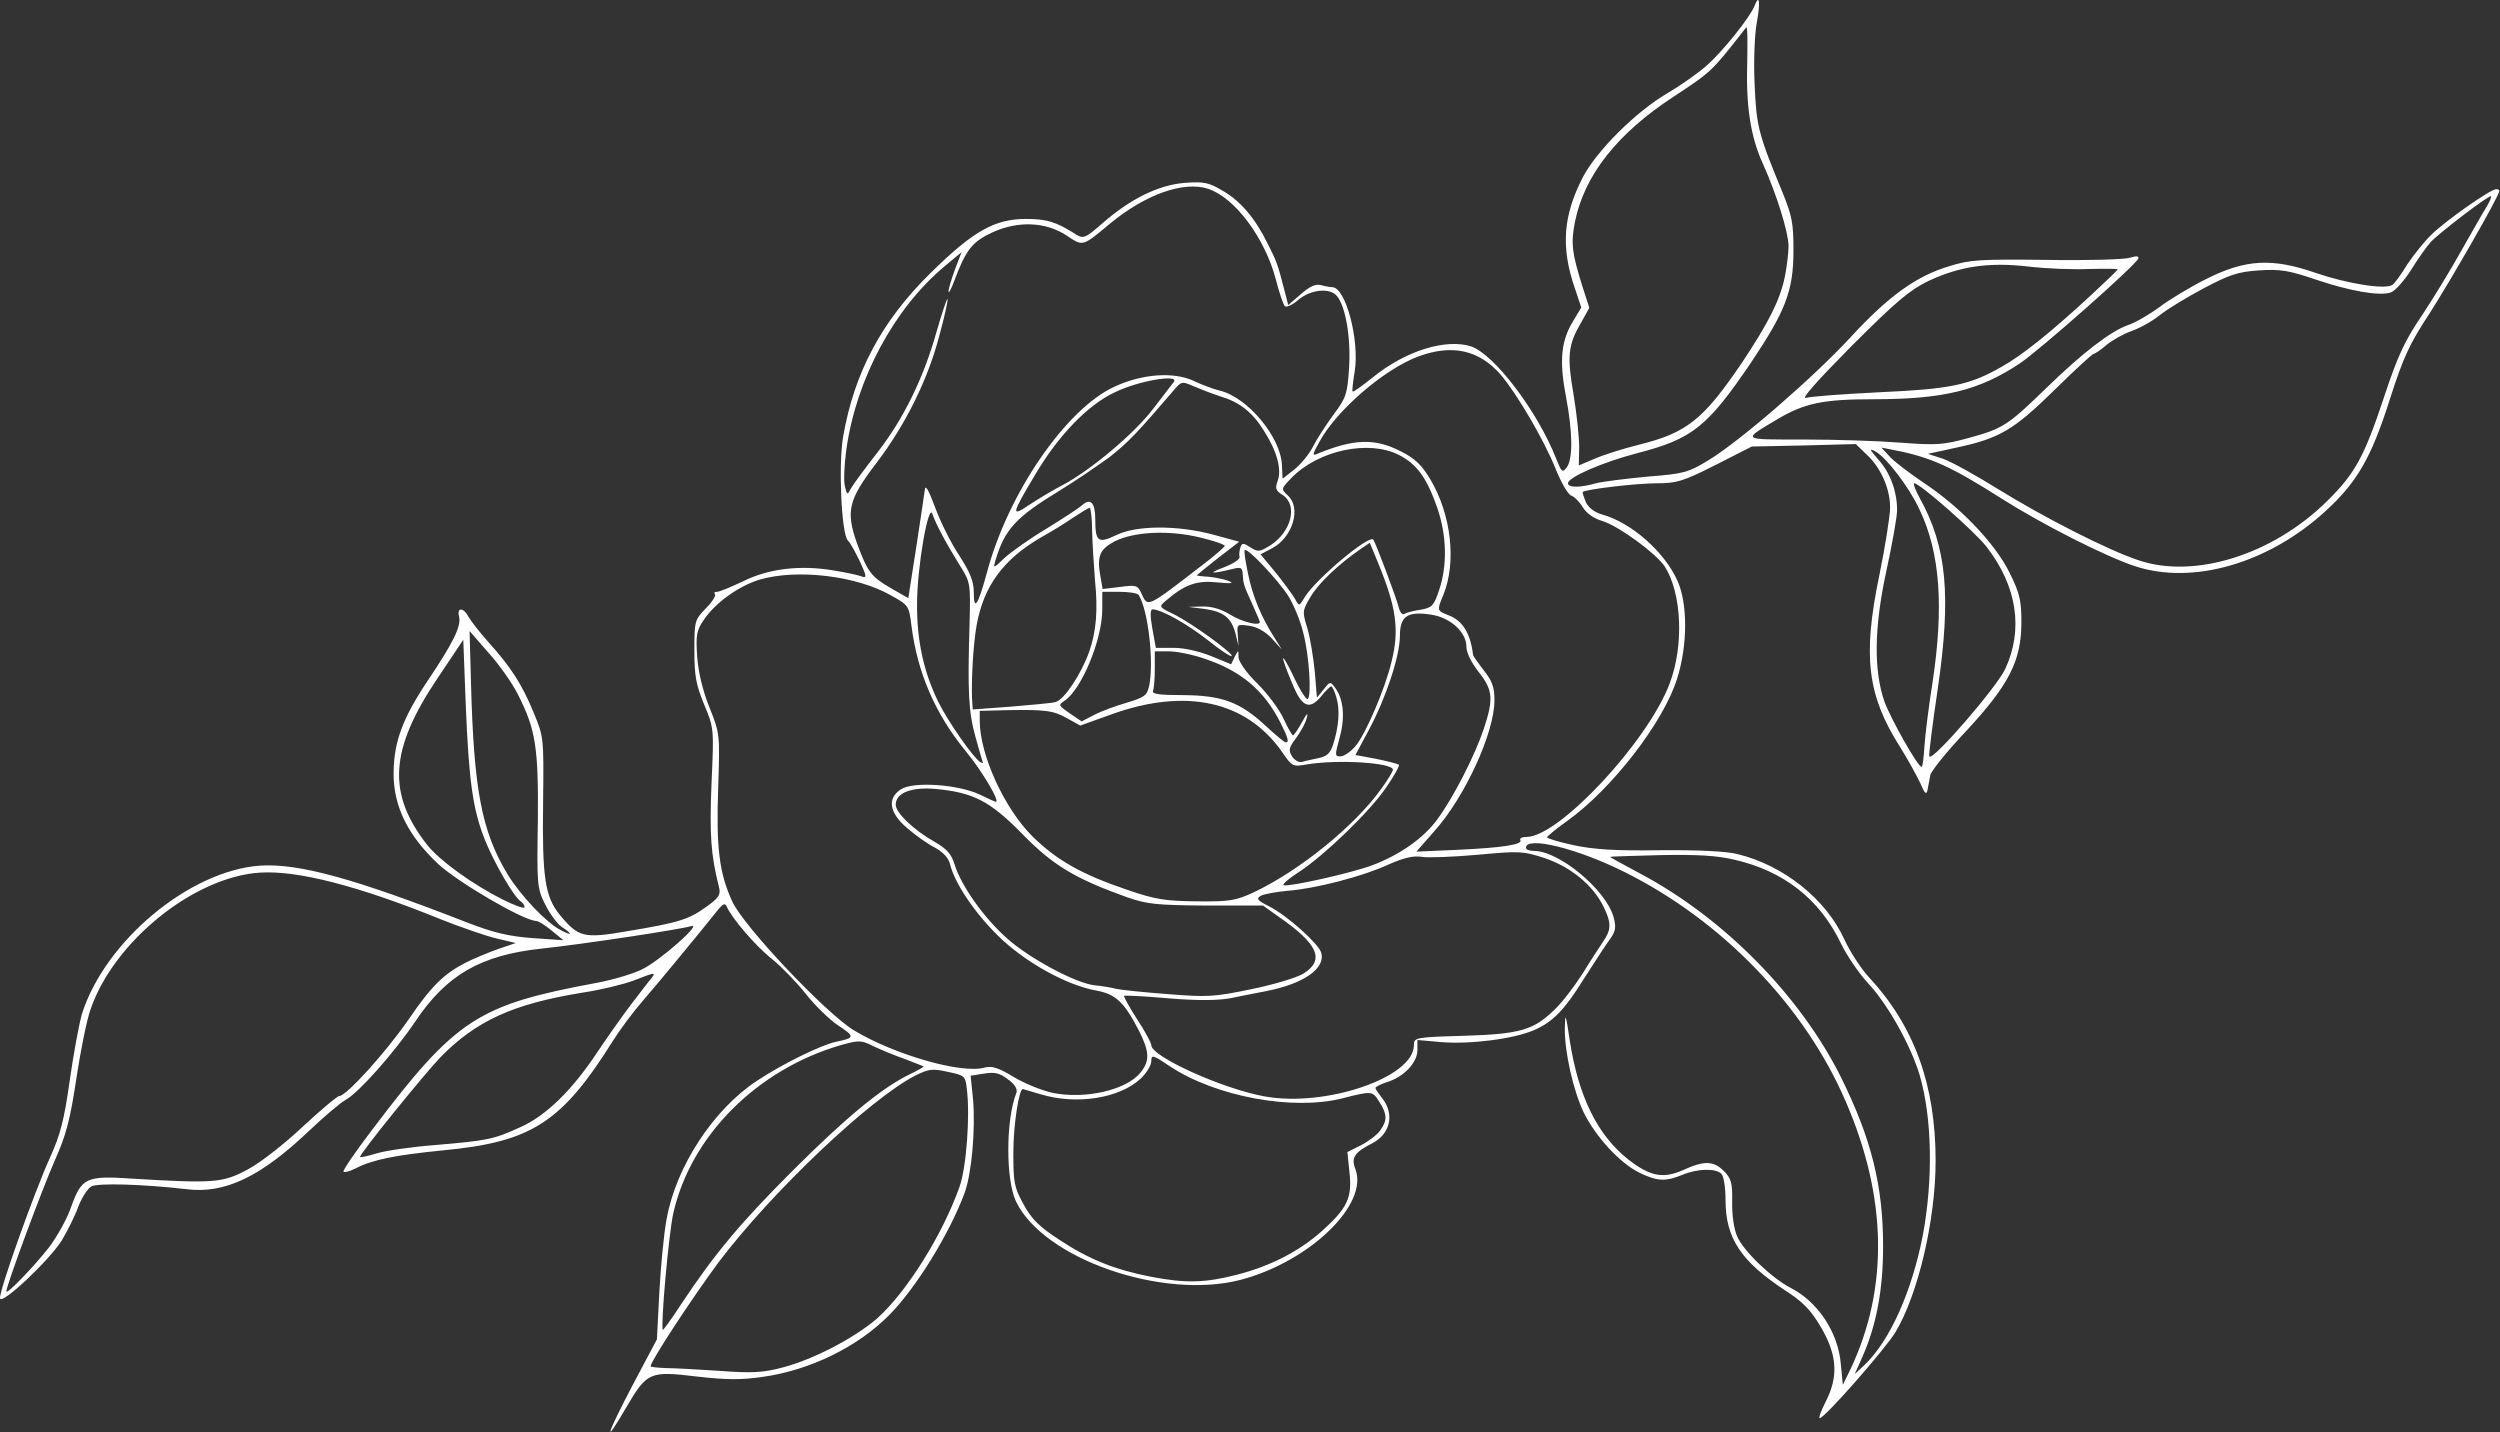 <?xml version="1.0" encoding="UTF-8"?> <svg xmlns="http://www.w3.org/2000/svg" width="714" height="409" viewBox="0 0 714 409" fill="none"><rect x="0" y="0" width="714" height="409" fill="#333333" stroke="none"/> <path d="M712.912 54.024C711.312 54.024 698.612 62.924 694.512 66.924C692.412 68.924 689.312 72.824 687.512 75.524C685.812 78.324 683.912 80.924 683.312 81.324C681.412 82.824 670.312 81.024 661.312 77.924C648.912 73.624 641.312 74.024 630.012 79.724C625.612 81.924 619.612 85.524 616.712 87.724C613.712 89.924 609.712 92.224 607.812 92.824C602.912 94.524 594.912 100.624 584.312 110.924C573.412 121.524 572.012 122.424 562.112 125.124C555.112 127.024 553.112 127.224 542.812 126.424C536.512 125.924 524.012 125.524 515.012 125.524C497.012 125.524 497.412 125.824 507.812 119.624C515.412 115.124 520.812 114.024 535.012 114.024C555.112 114.024 565.212 111.524 576.812 103.824C582.612 99.924 610.012 75.724 610.712 73.824C610.912 73.124 610.212 73.024 608.212 73.624C606.612 74.124 595.912 74.424 584.312 74.224C565.712 74.024 562.712 74.124 556.712 76.024C547.312 78.824 539.412 84.524 528.612 96.224C518.012 107.724 496.912 126.024 487.812 131.524C482.212 134.924 480.912 135.324 470.512 136.124C464.312 136.724 457.712 137.524 455.812 138.024C451.312 139.324 447.812 139.324 447.812 138.024C447.812 136.324 457.612 132.024 467.612 129.424C483.412 125.324 487.612 121.924 500.112 103.524C510.012 88.724 512.212 83.024 512.212 71.524C512.212 63.624 511.812 61.624 508.912 54.524C502.212 38.324 501.612 36.024 501.112 24.024C500.812 17.524 501.112 9.924 501.712 6.624C502.812 0.724 502.512 -1.976 501.112 1.624C499.912 4.824 492.012 14.724 487.312 18.824C484.912 20.924 479.812 24.524 476.212 26.624C467.312 31.824 456.112 42.924 452.112 50.524C446.412 61.524 445.712 70.624 449.812 82.424L451.612 87.824L449.212 91.824C445.812 97.424 445.312 103.124 447.212 113.124C449.212 123.524 449.212 131.024 447.512 133.424C446.212 135.124 446.012 134.924 444.412 130.924C439.112 117.424 426.712 101.124 420.112 98.924C412.912 96.624 401.312 100.224 392.012 107.824C389.012 110.224 386.512 112.024 386.312 111.824C386.112 111.624 386.412 109.024 386.912 106.024C388.312 97.124 384.312 82.024 380.512 82.024C379.912 82.024 378.312 81.724 377.212 81.424C375.712 81.024 374.012 81.824 371.512 84.024L367.912 87.124L366.812 82.824C364.912 75.424 364.612 74.624 362.012 69.524C358.412 62.224 354.212 57.324 349.112 54.424C345.212 52.124 343.912 51.824 338.412 52.224C330.812 52.824 322.812 56.824 314.912 63.724C310.012 68.024 309.412 68.224 307.412 67.024C301.612 63.324 299.012 62.524 292.812 62.524C283.912 62.624 277.912 66.024 265.712 78.024C251.812 91.724 244.012 106.324 240.812 124.624C239.412 132.724 240.312 152.324 242.112 154.324C242.812 154.924 244.312 157.724 245.612 160.424C247.412 164.324 247.612 165.124 246.312 164.724C245.512 164.324 241.812 163.524 238.112 162.924C228.712 161.324 219.612 162.324 212.212 166.024C208.812 167.624 205.512 169.024 204.812 169.024C204.012 169.024 203.812 169.324 204.212 169.724C204.512 170.124 203.412 171.924 201.612 173.724C198.412 177.024 198.312 177.324 198.312 185.824C198.312 193.124 198.812 195.624 201.112 201.224C203.912 207.924 203.912 208.024 203.212 223.724C202.612 238.324 203.012 244.124 205.312 253.224C205.912 255.524 205.412 256.324 201.812 258.924C196.712 262.624 193.812 263.524 179.312 265.924C166.712 268.124 165.212 267.724 159.912 261.324C155.612 256.124 154.812 250.424 155.112 229.024C155.312 210.624 155.312 210.524 152.412 203.524C149.112 195.524 146.012 190.624 139.612 183.524C137.112 180.724 134.612 177.524 133.912 176.324C132.412 173.424 130.412 173.324 131.112 176.124C131.812 178.724 129.412 183.624 122.212 194.324C115.112 204.924 112.512 211.724 112.412 220.524C112.312 230.124 116.312 238.424 125.112 246.724C130.812 252.024 149.512 262.924 153.112 263.024C153.812 263.024 155.812 264.324 157.612 265.824L160.912 268.524L152.112 267.924C145.412 267.424 141.112 266.424 133.812 263.624C101.312 250.924 85.412 246.524 74.311 247.224C54.212 248.624 30.111 268.624 23.412 289.524C22.611 292.324 21.012 300.824 19.912 308.624C18.311 320.024 17.212 324.124 14.312 330.524C9.712 340.724 -0.388 369.024 0.012 370.824C0.412 372.824 13.912 360.124 17.611 354.324C19.212 351.624 21.412 347.324 22.311 344.724C23.311 342.124 25.012 339.424 26.111 338.824C28.111 337.824 41.111 338.224 53.212 339.624C64.212 341.024 74.412 336.124 88.212 323.024C92.412 319.024 97.112 315.024 98.712 314.124C102.412 312.124 112.612 300.624 118.612 291.724C127.512 278.424 137.212 272.824 154.612 270.924C166.112 269.724 194.412 265.424 197.312 264.524C201.012 263.324 188.212 274.624 183.212 276.924C180.512 278.224 174.712 279.924 170.312 280.724C136.412 287.024 130.312 290.924 106.312 322.624C101.512 328.924 97.811 334.324 98.112 334.624C98.412 334.924 99.912 334.524 101.512 333.724C106.312 331.224 112.612 329.924 126.712 328.524C151.812 326.124 160.412 320.624 175.012 297.324C177.012 294.124 180.812 289.024 183.512 285.924C187.512 281.324 199.412 266.924 205.312 259.524C206.512 258.124 207.112 257.924 207.512 258.824C208.812 262.024 215.812 270.224 220.412 273.824C223.112 276.024 227.512 280.524 230.112 283.824C232.712 287.124 236.812 291.124 239.312 292.824C244.212 296.024 244.212 296.424 238.812 297.524C234.512 298.424 223.312 303.924 216.112 308.724C203.712 316.924 193.112 333.124 190.412 348.024C189.612 352.124 188.712 361.624 188.312 369.024L187.612 382.524L180.612 395.724C173.112 410.024 172.112 413.524 178.812 402.024C184.812 391.824 185.512 391.524 198.912 393.124C207.612 394.124 211.712 394.124 217.912 393.224C231.412 391.324 245.012 384.624 253.912 375.624C261.512 368.024 271.212 352.324 275.512 340.624C277.512 335.124 278.612 322.624 277.912 314.124L277.212 307.224L281.012 306.624C284.012 306.124 285.512 306.424 287.812 308.224C289.812 309.624 290.612 311.024 290.312 312.024C287.212 319.724 287.212 337.124 290.212 343.224C298.112 359.524 332.012 371.324 354.312 365.524C374.012 360.324 390.912 344.024 387.112 333.924C385.812 330.624 386.812 329.124 391.912 326.524C397.112 323.824 398.312 318.224 394.812 313.724C393.712 312.324 392.812 311.024 392.812 310.724C392.812 310.424 394.312 309.624 396.212 309.024C401.012 307.524 404.812 303.424 404.812 299.924V297.024L411.612 297.624C419.712 298.324 432.512 296.724 438.312 294.124C443.512 291.824 446.812 288.424 452.112 279.924C457.912 270.924 458.112 270.624 460.012 267.924C461.412 265.924 461.612 264.724 460.812 261.824C458.612 254.124 445.312 243.024 438.112 243.024C436.812 243.024 435.812 242.624 435.812 242.124C435.812 238.724 450.312 242.224 463.912 249.024C491.712 262.824 515.412 287.324 527.112 314.524C539.012 341.924 539.412 367.924 528.512 391.024L526.312 395.524L525.712 389.324C524.912 380.424 519.112 371.724 511.412 367.824C506.012 365.024 497.812 357.224 496.112 353.024C495.212 351.124 494.612 346.824 494.712 343.224C494.812 337.824 494.412 336.524 492.312 334.424C489.412 331.524 486.712 331.424 480.812 334.124C475.012 336.724 471.312 336.024 465.012 331.124C456.212 324.124 450.812 313.224 448.312 297.124C447.212 289.524 447.012 289.124 446.912 293.524C446.812 300.424 449.312 311.424 452.312 317.724C455.712 324.624 462.512 332.024 468.012 334.824C473.312 337.424 475.612 337.524 480.512 335.524C484.812 333.724 490.012 333.624 491.612 335.224C492.312 335.924 492.812 339.124 492.812 342.724C492.812 353.624 497.212 360.224 509.812 368.524C514.912 371.824 517.112 374.024 520.112 379.124C524.712 387.024 525.112 393.124 521.412 400.324C520.112 402.924 519.312 405.024 519.712 405.024C521.112 405.024 538.212 385.524 541.312 380.524C547.812 369.724 552.812 348.424 552.812 331.524C552.812 309.824 546.712 293.024 533.712 279.024C531.412 276.524 528.312 271.724 526.712 268.224C521.512 256.824 509.412 247.124 496.212 243.924C493.112 243.124 484.912 242.724 474.312 242.824C461.612 243.024 455.312 242.624 449.612 241.424C445.312 240.524 441.812 239.424 441.812 239.124C441.912 238.824 444.412 236.724 447.512 234.524C460.412 225.324 475.212 206.124 479.012 193.724C482.012 184.224 482.012 172.424 479.112 165.924C475.412 157.624 465.912 149.224 457.512 146.924C455.412 146.324 453.712 145.024 452.912 143.424C452.312 141.924 451.912 140.624 452.012 140.524C452.812 139.724 467.512 138.024 473.112 138.024C478.812 138.024 480.612 137.524 489.912 132.824L500.312 127.524L515.112 127.224L530.012 126.824L533.012 129.724C537.112 133.424 539.812 139.524 539.812 144.924C539.812 147.324 538.412 156.124 536.712 164.424C531.912 187.524 533.312 198.624 542.712 213.424C544.912 216.924 547.412 221.524 548.412 223.624C549.712 226.724 550.212 227.124 550.512 225.524C550.712 224.424 551.112 222.524 551.312 221.324C551.612 220.124 556.112 214.524 561.312 209.024C573.712 195.724 577.212 188.824 577.312 178.124C577.312 171.424 576.912 169.624 573.912 163.524C569.812 155.224 559.812 144.724 549.312 137.824C545.512 135.224 541.212 132.024 539.812 130.524L537.312 127.824L540.812 128.524C551.412 130.524 557.412 133.324 572.012 142.624C583.412 149.824 601.312 158.924 609.812 161.724C626.312 167.124 647.812 160.924 664.112 146.024C673.112 137.824 677.212 130.824 682.512 114.124C686.412 101.924 688.212 98.124 693.812 89.624C699.712 80.424 713.812 55.924 713.812 54.524C713.812 54.224 713.412 54.024 712.912 54.024ZM702.712 72.024C699.812 77.224 694.812 85.424 691.612 90.224C686.812 97.324 684.812 101.524 680.912 113.324C675.212 130.524 672.612 135.224 664.612 143.124C649.112 158.424 626.812 165.424 610.812 160.024C602.012 157.124 583.612 147.724 570.212 139.424C564.112 135.624 557.212 131.824 554.912 131.024L550.612 129.624L558.812 127.824C571.012 125.224 575.112 122.824 586.812 111.324C592.612 105.624 597.612 101.024 598.012 101.024C598.312 101.024 600.012 99.924 601.612 98.524C603.312 97.124 606.512 95.324 608.812 94.524C611.112 93.724 614.712 91.724 616.812 90.024C618.912 88.324 624.512 84.924 629.412 82.324C636.812 78.424 639.112 77.624 645.212 77.224C651.212 76.824 653.712 77.224 661.312 79.824C671.112 83.124 679.512 84.624 682.812 83.524C684.012 83.124 686.512 80.324 688.512 77.224C690.512 74.024 693.012 70.424 694.212 69.124C696.412 66.724 710.312 56.024 711.412 56.024C711.712 56.024 711.112 57.524 710.012 59.324C708.912 61.024 705.712 66.824 702.712 72.024ZM597.712 83.824C586.312 94.424 577.512 101.524 571.712 104.724C562.512 110.024 556.912 111.124 536.812 112.024C526.612 112.524 517.212 113.224 515.812 113.624C514.212 114.124 518.812 108.924 528.812 98.824C541.612 86.024 545.412 82.824 550.812 80.224C559.812 76.024 568.012 74.824 579.312 76.124C584.312 76.724 592.012 77.024 596.612 76.824C601.112 76.724 604.812 76.724 604.812 76.924C604.812 77.124 601.612 80.224 597.712 83.824ZM572.712 191.024C570.112 196.524 551.612 217.824 551.012 216.024C550.812 215.524 551.912 206.924 553.412 196.824C557.312 170.124 556.012 156.224 548.312 142.324C547.012 139.924 546.312 138.024 546.712 138.024C548.312 138.024 564.012 151.824 567.412 156.224C576.112 167.524 577.912 179.724 572.712 191.024ZM551.912 195.024C550.812 201.924 549.812 210.124 549.612 213.224C549.412 216.424 549.112 219.024 548.812 219.024C547.712 219.024 540.012 205.324 538.212 200.424C535.112 191.524 535.212 179.424 538.712 163.224C540.412 155.424 541.812 147.524 541.812 145.724C541.812 140.424 539.912 135.124 536.512 131.324C533.912 128.324 533.712 127.924 535.612 128.924C538.712 130.624 545.212 139.024 548.212 145.524C554.112 157.824 555.212 173.324 551.912 195.024ZM549.212 352.524C546.112 368.724 539.712 383.124 532.312 390.024L529.712 392.424L531.812 387.724C535.912 378.524 537.812 368.424 537.812 355.924C537.812 338.724 534.512 325.324 525.812 307.724C514.212 284.424 492.312 262.124 468.312 249.424C463.612 246.924 459.812 244.824 459.812 244.724C459.812 244.624 466.212 244.424 474.112 244.224C484.612 244.024 490.312 244.324 495.312 245.524C509.412 248.724 519.712 256.824 525.712 269.324C527.312 272.724 530.912 278.024 533.712 281.024C539.412 287.224 545.812 298.824 548.312 307.224C551.812 319.424 552.112 336.724 549.212 352.524ZM509.712 79.224C508.312 85.824 505.112 92.124 497.612 103.424C486.512 119.824 481.812 123.624 468.012 127.024C463.612 128.124 457.912 129.924 455.412 131.024L450.912 132.924L451.012 127.724C451.012 124.824 450.312 118.124 449.412 112.724C447.512 101.824 447.812 98.524 451.512 92.224L453.912 87.924L451.912 81.724C448.912 72.124 448.612 69.524 449.812 63.324C452.512 50.024 461.912 38.124 477.812 27.724C489.012 20.324 488.712 20.624 498.712 7.824C499.112 7.424 499.112 11.824 499.012 17.624C498.612 30.124 499.912 39.024 503.512 46.824C507.412 55.524 510.712 66.124 510.812 70.224C510.812 72.224 510.312 76.324 509.712 79.224ZM476.812 195.324C470.512 211.924 445.212 239.024 436.012 239.024C434.712 239.024 433.912 239.424 434.212 239.924C435.012 241.224 429.012 242.124 415.912 242.724L404.512 243.224L409.612 237.424C418.412 227.624 426.812 209.224 426.812 200.024C426.812 196.324 426.212 194.524 423.812 191.524C422.212 189.424 420.812 187.424 420.712 187.124C420.012 180.924 417.712 177.224 413.712 175.724C410.412 174.424 410.312 174.424 412.212 169.924C416.012 160.624 414.512 147.024 408.512 136.924C406.012 132.724 404.112 130.924 399.912 128.824C392.612 125.124 386.712 125.324 376.412 129.524C374.712 130.324 374.712 129.924 376.912 126.024C381.812 117.124 395.212 105.524 405.012 101.824C414.712 98.224 422.412 99.924 428.612 107.024C433.212 112.424 441.012 125.724 444.212 133.724C445.812 137.724 447.812 141.224 448.712 141.524C449.612 141.824 451.112 143.324 452.012 144.824C453.112 146.624 455.212 148.124 457.712 148.824C462.412 150.324 472.812 157.924 475.412 161.724C480.312 169.324 481.012 184.324 476.812 195.324ZM457.912 268.824C456.912 270.324 454.212 274.424 452.012 278.024C449.712 281.624 446.212 286.224 444.112 288.224C438.012 294.224 434.212 295.324 418.112 295.824C404.112 296.224 403.812 296.324 403.812 298.524C403.812 307.724 378.512 316.324 361.112 313.124C349.012 310.924 328.812 301.724 328.812 298.524C328.812 297.824 327.012 294.524 324.712 291.024C322.512 287.624 320.912 284.624 321.012 284.424C321.212 284.224 327.012 284.524 333.712 285.124C342.112 285.824 347.812 285.724 351.212 285.124C354.012 284.524 358.812 283.624 361.812 283.024C372.412 280.924 378.712 276.524 377.312 272.024C376.512 269.424 367.412 261.324 362.412 258.824C359.012 257.124 358.712 256.624 360.112 255.824C361.112 255.324 364.412 254.724 367.612 254.424C375.612 253.824 389.212 250.324 396.512 246.924C401.012 244.924 403.812 244.324 406.112 244.724C407.912 245.024 415.112 244.724 422.012 244.124C433.912 243.024 434.912 243.024 441.312 245.124C448.612 247.624 455.012 252.824 458.012 259.024C460.212 263.524 460.212 265.524 457.912 268.824ZM423.712 208.324C421.212 215.824 415.012 227.924 410.412 234.124C406.512 239.424 399.812 244.124 391.912 247.124C386.012 249.324 368.212 253.324 366.612 252.824C366.112 252.624 368.012 250.924 371.012 249.024C378.312 244.224 391.312 231.724 396.012 224.724C398.212 221.524 399.812 218.624 399.512 218.424C399.212 218.124 396.312 217.424 393.012 216.724L387.112 215.624L390.912 208.524C395.812 199.424 399.812 187.324 399.812 181.624C399.812 176.024 401.912 174.524 408.612 175.524C414.212 176.324 418.812 180.524 418.812 184.724C418.812 186.424 420.212 189.224 422.312 191.924C426.412 197.124 426.612 199.624 423.712 208.324ZM411.012 168.524C409.512 173.024 409.012 173.524 405.812 174.124C403.812 174.424 401.712 174.924 401.112 175.324C400.512 175.724 399.812 174.924 399.412 173.224C398.812 170.824 392.912 155.024 392.212 154.124C391.012 152.624 375.912 165.324 372.712 170.424C371.012 173.224 371.012 173.224 369.912 171.124C369.212 169.924 366.812 166.624 364.412 163.624L360.012 158.324L363.412 156.524C369.212 153.424 371.712 145.024 367.812 141.524C365.812 139.624 365.812 139.624 368.912 136.424C376.512 128.624 390.912 125.524 399.512 129.924C404.612 132.524 407.412 136.324 410.412 144.824C413.212 152.824 413.412 161.424 411.012 168.524ZM397.412 189.024C395.612 196.624 390.112 209.524 387.112 213.124C385.712 214.724 383.812 216.024 382.812 216.024C381.212 216.024 381.212 215.724 382.612 210.624C384.212 204.824 383.712 199.624 381.312 196.424C379.912 194.524 379.812 194.624 378.012 196.924L376.112 199.224L375.512 191.924C375.112 187.824 374.212 182.324 373.412 179.524C371.912 174.724 371.912 174.424 374.312 170.424C376.512 166.624 382.512 160.924 388.712 156.724L391.212 155.024L393.612 160.824C398.812 173.524 399.712 179.824 397.412 189.024ZM394.612 225.124C387.012 235.824 371.212 248.624 358.112 254.824C352.912 257.224 351.312 257.524 341.812 257.424C332.812 257.324 330.012 256.924 321.912 254.124C308.912 249.724 301.912 245.724 295.012 239.024C286.812 230.924 279.812 215.524 279.812 205.824V203.024L287.612 202.824C298.612 202.624 300.912 202.924 304.912 205.224L308.512 207.224L317.412 204.024C338.812 196.324 356.012 200.224 366.212 214.824C369.012 218.924 369.212 219.024 373.212 218.324C382.012 216.824 397.812 217.824 397.812 219.824C397.812 220.324 396.412 222.624 394.612 225.124ZM394.212 322.824C393.412 324.024 390.912 325.924 388.812 327.024L384.812 329.024L385.412 334.824C386.212 342.124 384.812 345.024 377.612 351.524C371.112 357.324 362.912 361.624 353.012 364.124C344.012 366.424 338.512 366.524 328.612 364.624C318.412 362.624 311.112 359.724 302.612 354.124C296.812 350.324 294.712 348.324 292.312 343.924C289.612 339.024 289.412 337.724 289.412 329.024C289.412 321.424 291.012 311.024 292.112 311.024C292.212 311.024 294.512 311.724 297.212 312.524C307.412 315.624 319.712 313.724 325.812 308.024C327.412 306.524 328.812 304.224 328.812 303.124C328.812 301.124 329.212 301.224 334.112 304.524C347.212 313.224 369.412 317.324 383.612 313.624C391.912 311.524 392.012 311.524 394.012 314.824C396.212 318.224 396.212 320.024 394.212 322.824ZM380.912 118.324C378.812 121.224 376.112 125.324 375.012 127.524C373.912 129.724 371.412 132.724 369.612 134.124L366.312 136.724L366.112 132.824C365.812 124.824 356.212 113.324 348.212 111.524C346.612 111.124 343.312 109.924 341.012 108.824C335.312 106.124 326.312 106.724 318.312 110.424C304.512 116.724 287.812 140.924 281.812 163.724C279.312 172.924 278.112 174.724 278.112 169.124C278.112 166.124 277.112 163.524 274.012 158.724C271.712 155.324 268.612 149.124 267.112 145.024C265.112 139.624 264.212 138.224 264.112 140.024C263.912 141.424 262.812 148.924 261.612 156.724L259.412 170.824L254.512 168.024C248.812 164.724 247.812 163.424 244.812 155.324C241.512 146.024 242.212 142.824 250.312 132.224C258.612 121.324 265.012 108.424 268.312 95.724C269.812 90.224 270.812 85.624 270.612 85.424C270.412 85.224 269.012 89.424 267.512 94.624C263.812 107.924 258.012 119.724 250.512 129.324C247.012 133.824 243.612 138.424 243.012 139.524C242.012 141.424 241.912 141.424 241.312 138.924C240.912 137.524 241.112 132.724 241.712 128.424C244.512 108.324 255.312 88.124 269.812 76.024L274.612 72.024L272.712 77.024C271.712 79.824 270.812 82.624 270.912 83.324C270.912 83.924 271.712 82.524 272.612 80.024C275.912 71.224 277.712 69.024 283.512 66.324C290.812 63.024 298.712 63.324 304.712 67.324C309.412 70.424 309.012 70.524 317.312 63.624C327.212 55.524 338.112 51.624 345.012 53.924C352.712 56.424 361.312 68.024 364.412 79.924C365.312 83.524 366.512 86.924 366.912 87.424C367.312 87.924 369.112 87.124 370.812 85.624C374.412 82.624 379.812 82.124 381.812 84.524C384.312 87.524 385.812 96.324 385.312 104.824C384.812 112.524 384.512 113.524 380.912 118.324ZM380.712 212.724C379.912 215.124 379.012 216.024 376.512 216.524C374.712 216.924 372.612 217.324 371.812 217.624C371.012 217.824 369.712 217.124 369.012 216.024C367.912 214.224 368.112 213.524 370.212 210.724C371.512 208.924 372.912 206.424 373.212 205.024C373.712 203.324 373.212 203.724 371.812 206.324C370.712 208.324 369.512 210.024 369.312 210.024C369.012 210.024 367.812 207.924 366.612 205.324C365.412 202.624 362.012 198.124 359.112 195.224C356.012 192.224 353.812 189.024 353.712 187.724C353.712 185.524 353.712 185.524 352.612 187.624L351.612 189.724L346.012 187.424C342.612 186.024 338.212 185.024 335.212 185.024H330.112L329.112 179.524C328.412 175.624 328.512 174.024 329.212 174.024C331.812 174.124 339.112 178.224 345.212 183.024C348.812 185.924 351.812 187.824 351.812 187.324C351.712 186.224 340.312 177.924 335.212 175.424C330.912 173.324 330.912 173.324 333.012 171.524C338.412 166.924 341.712 165.724 347.612 166.324C351.612 166.724 352.612 166.624 350.912 165.924C349.612 165.424 347.112 164.924 345.212 164.724C343.312 164.624 341.812 164.424 341.812 164.324C341.812 164.224 344.512 162.024 347.812 159.424L353.912 154.724L346.612 152.724C336.212 149.924 324.512 150.024 318.812 152.824C313.612 155.324 312.812 154.724 312.812 148.324C312.812 143.524 311.412 142.124 309.012 144.324C308.112 145.124 303.512 148.124 298.812 151.024C294.112 153.824 288.812 157.624 286.912 159.324C283.712 162.424 283.612 162.424 284.312 160.024C286.912 151.224 290.112 147.724 302.612 140.124C307.212 137.324 313.612 132.924 316.912 130.524C322.112 126.424 324.812 123.624 334.912 111.824C337.412 108.824 337.512 108.824 340.912 110.324C342.812 111.124 346.112 112.424 348.312 113.124C354.012 114.824 357.612 117.624 360.912 122.924C364.712 128.824 366.112 134.024 364.912 137.324C364.112 139.524 364.312 140.124 366.412 141.424C370.712 144.324 368.812 151.924 362.712 155.824C359.712 157.624 359.312 157.724 357.112 156.324C355.112 155.024 354.712 155.024 354.312 156.224C354.012 157.024 353.812 158.324 354.012 159.024C354.212 159.724 352.212 161.024 349.312 162.124C344.712 163.824 345.912 164.024 352.312 162.424C354.412 161.924 354.812 162.124 354.912 163.924C355.112 166.824 355.112 166.924 357.612 172.424C358.812 175.124 359.812 177.424 359.812 177.624C359.812 178.924 354.712 177.624 351.312 175.524C348.712 173.924 345.912 173.124 343.312 173.224L339.312 173.324L344.112 173.924C349.512 174.724 351.712 176.424 352.912 181.124L353.712 184.524L353.512 181.324C353.212 178.324 353.312 178.224 356.712 178.724C359.012 179.024 361.312 180.324 363.212 182.324L366.112 185.524L363.912 182.024C360.212 176.224 357.712 170.224 356.412 163.724C355.712 160.324 355.212 157.324 355.512 157.124C356.212 156.324 364.812 165.424 367.812 170.024C369.412 172.524 371.412 177.324 372.212 180.724C373.912 187.224 374.612 198.524 373.512 199.624C373.112 200.024 371.212 197.024 369.312 192.924C365.612 185.324 365.512 186.824 369.112 195.324C371.812 201.924 373.912 202.824 377.212 199.024C378.512 197.324 379.912 196.024 380.212 196.024C380.512 196.024 381.212 197.524 381.712 199.324C382.712 202.724 382.412 207.424 380.712 212.724ZM372.312 278.024C370.412 279.224 363.712 281.224 357.312 282.524C346.712 284.724 344.812 284.824 333.612 283.924C326.812 283.424 320.212 282.724 318.812 282.424C317.412 282.024 314.712 281.624 312.812 281.424C307.412 280.924 293.912 273.724 287.412 267.824C280.912 262.024 274.412 252.824 272.612 246.824C271.712 243.924 270.412 242.424 266.912 240.424C260.912 237.024 255.812 232.124 255.812 229.824C255.812 226.424 260.312 224.724 267.212 225.324C278.012 226.324 282.812 228.824 292.012 238.224C300.712 247.124 307.012 250.924 321.812 256.224C327.512 258.224 330.212 258.524 344.512 258.624H360.712L364.912 261.624C376.412 269.524 378.512 274.124 372.312 278.024ZM367.212 212.024C366.812 212.024 364.312 209.924 361.612 207.424C354.212 200.524 349.112 198.624 338.012 198.524C330.812 198.524 328.912 198.224 329.312 197.224C329.612 196.424 329.812 193.624 329.812 190.924V186.024H333.812C336.012 186.024 340.612 186.924 344.012 188.124C354.512 191.624 361.112 197.224 365.812 206.624C367.912 210.824 368.212 212.024 367.212 212.024ZM343.212 161.524C327.412 173.724 327.812 173.524 326.012 169.524C324.912 167.124 324.512 167.024 319.912 167.624L314.912 168.224L314.312 164.824C313.212 158.924 314.012 156.924 318.312 154.624C323.812 151.824 333.912 151.324 342.812 153.524C346.612 154.424 349.812 155.524 349.812 155.924C349.712 156.224 346.812 158.824 343.212 161.524ZM329.212 116.924C323.812 123.924 311.612 134.224 303.512 138.524C300.612 140.024 296.312 142.624 293.912 144.224C288.712 147.724 288.812 147.024 295.612 135.624C302.212 124.424 310.612 115.724 318.212 112.124C325.012 108.724 337.112 106.724 335.212 109.124C334.612 109.924 331.912 113.424 329.212 116.924ZM328.212 195.824C327.612 198.624 326.912 199.124 322.012 200.624C318.912 201.524 314.712 203.024 312.612 204.124L308.912 206.024L305.512 203.724C302.312 201.524 302.212 201.324 303.912 200.224C308.812 197.124 314.812 182.724 314.812 174.024V169.024H319.712C322.512 169.024 324.912 169.424 325.212 169.924C327.912 174.224 329.612 189.024 328.212 195.824ZM325.812 306.224C321.812 311.324 310.012 314.024 300.612 312.124C297.512 311.424 292.512 309.424 289.412 307.524C285.112 304.924 283.212 304.324 281.112 304.924C274.512 306.724 255.412 301.224 243.812 294.224C235.812 289.324 212.412 264.624 209.112 257.424C205.412 249.324 204.512 242.124 205.112 225.024C205.612 209.624 205.612 209.524 202.612 202.024C200.712 197.324 199.412 191.924 199.112 187.524C198.712 181.324 198.912 180.124 201.012 177.024C204.312 172.124 211.012 167.324 217.012 165.524C227.712 162.424 244.612 164.424 254.412 170.024C259.512 172.824 259.612 173.024 260.312 178.724C262.012 192.124 267.112 203.924 275.812 214.524C280.512 220.224 285.712 229.024 284.412 229.024C284.312 229.024 282.212 228.124 279.812 226.924C273.712 224.024 260.812 223.124 257.312 225.424C253.312 228.024 253.912 232.124 259.112 236.524C261.412 238.524 264.912 241.024 266.912 242.024C269.312 243.324 270.812 244.924 271.312 246.724C272.612 252.224 278.312 260.624 285.012 267.224C292.612 274.724 304.612 281.424 313.212 282.924C318.612 283.924 321.112 286.224 325.312 294.424C328.312 300.424 328.412 302.924 325.812 306.224ZM311.112 186.024C308.812 192.524 303.912 199.924 301.412 200.524C300.312 200.824 294.512 201.324 288.612 201.824L277.812 202.624L277.612 199.524C277.412 193.824 277.912 184.524 278.912 178.624C280.912 167.424 286.512 159.724 297.412 153.424C300.112 151.924 304.212 149.424 306.512 147.824C308.812 146.324 310.912 145.024 311.212 145.024C311.512 145.024 311.912 148.024 311.912 151.824C312.012 155.524 312.412 161.724 312.712 165.524C313.612 174.224 313.112 180.224 311.112 186.024ZM279.912 217.624C277.912 216.324 270.712 206.024 268.012 200.524C263.812 192.024 261.812 182.824 261.912 172.424C261.912 161.924 265.212 143.224 266.312 146.824C267.212 149.524 270.112 155.024 274.212 161.624C277.112 166.224 277.212 166.624 276.912 177.924C276.312 197.824 276.612 203.324 278.612 210.524C279.712 214.424 280.612 217.624 280.712 217.824C280.712 218.024 280.412 217.924 279.912 217.624ZM274.012 339.024C269.212 352.624 258.812 369.224 250.412 376.624C244.012 382.124 232.412 388.224 223.612 390.524C218.012 392.024 214.912 392.224 205.612 391.524C199.412 391.124 192.412 390.724 190.112 390.724C187.712 390.624 185.812 390.424 185.812 390.224C185.812 388.724 197.812 370.524 205.212 360.524C220.312 340.524 248.412 313.824 261.512 307.124C265.212 305.324 266.312 305.124 270.712 306.124C275.512 307.124 275.712 307.324 276.112 310.824C277.112 318.524 276.012 333.524 274.012 339.024ZM259.612 306.924C251.812 310.724 241.512 319.224 226.212 334.524C211.512 349.224 204.012 358.124 194.312 372.824C191.712 376.824 189.412 379.924 189.312 379.824C188.612 378.824 191.012 352.024 192.312 346.424C197.312 324.424 216.112 305.524 240.012 298.524C245.412 297.024 245.912 297.024 249.512 298.824C251.612 299.824 255.712 301.524 258.612 302.524C261.412 303.624 263.812 304.524 263.812 304.624C263.812 304.724 261.912 305.824 259.612 306.924ZM180.112 287.024C177.412 290.624 173.112 296.724 170.512 300.624C163.412 311.324 156.012 318.624 148.612 321.924C140.912 325.424 139.412 325.724 124.312 327.024C117.712 327.524 110.112 328.624 107.512 329.424C104.912 330.224 102.812 330.624 102.812 330.424C102.812 329.424 121.112 306.824 125.812 301.924C136.012 291.524 146.512 286.724 166.212 283.524C171.512 282.724 178.112 281.124 181.012 280.024C187.212 277.624 187.312 277.624 186.112 279.324C185.512 279.924 182.912 283.424 180.112 287.024ZM160.112 265.624C156.012 263.524 148.712 255.824 144.912 249.624C137.612 237.424 135.312 225.824 134.512 194.924L134.112 180.224L139.512 186.424C142.512 189.724 146.312 195.124 147.912 198.324C153.012 208.324 153.812 213.524 153.612 234.624C153.312 252.724 153.412 253.724 155.712 258.324C157.012 260.924 159.112 263.824 160.412 264.724C163.712 266.824 163.412 267.424 160.112 265.624ZM143.612 256.924C135.012 252.624 125.612 245.824 122.012 241.324C110.512 226.624 111.212 214.124 125.012 193.624L132.312 182.724L133.012 201.124C133.912 223.124 135.012 231.124 138.512 239.924C141.212 246.624 146.812 256.224 148.712 257.424C149.312 257.824 149.812 258.524 149.812 259.124C149.812 259.624 147.012 258.624 143.612 256.924ZM133.212 274.824C126.712 278.124 123.212 281.624 116.712 291.124C110.312 300.424 98.912 313.024 96.912 313.024C96.311 313.024 91.612 317.024 86.412 321.824C81.212 326.724 74.311 332.124 70.712 334.024C63.611 337.824 61.111 338.024 37.812 336.624C24.611 335.724 23.311 336.324 20.311 344.724C19.111 348.224 16.212 353.324 14.011 356.224C9.812 361.624 1.812 369.924 1.812 368.824C1.812 367.124 12.111 339.424 15.611 331.524C18.912 324.124 20.012 319.924 21.811 308.024C23.012 300.024 24.811 291.124 25.912 288.124C32.611 268.824 55.411 250.424 74.212 249.224C85.011 248.524 102.412 253.024 125.812 262.524C131.612 264.824 138.812 267.324 141.812 268.024L147.312 269.324L142.312 271.024C139.512 272.024 135.412 273.724 133.212 274.824Z" fill="white"></path> </svg> 